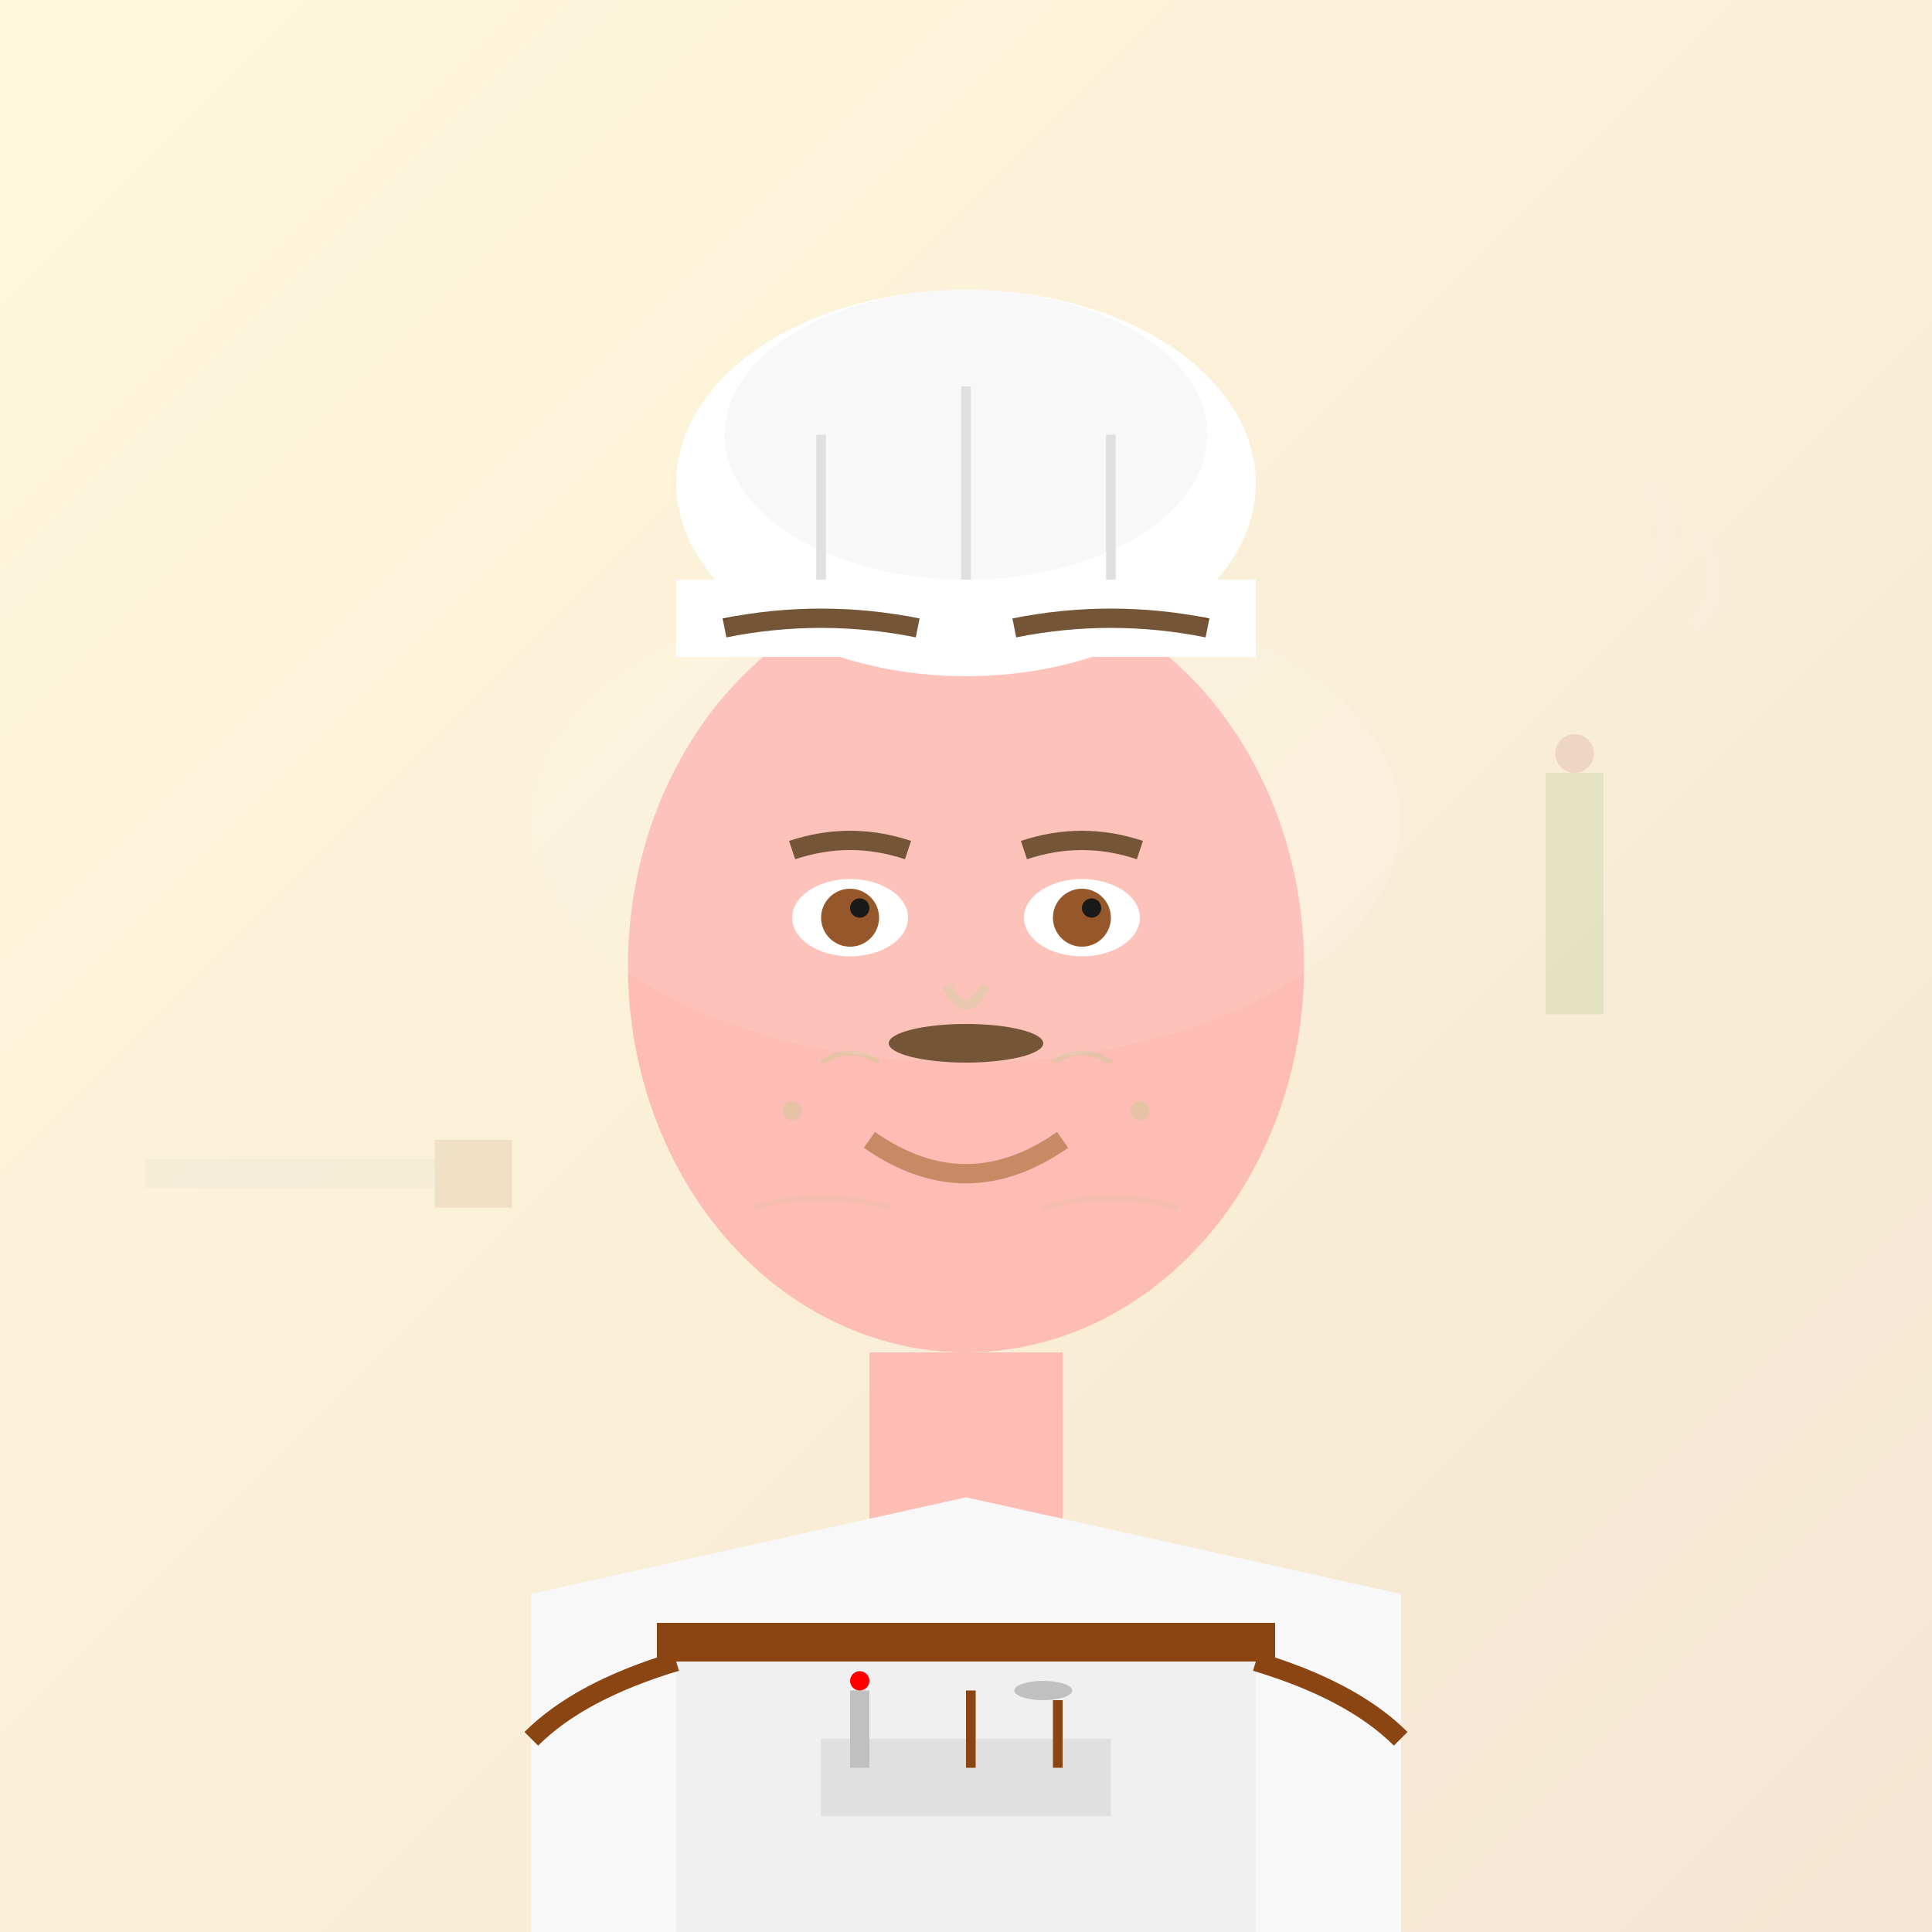 <svg width="200" height="200" viewBox="0 0 200 200" fill="none" xmlns="http://www.w3.org/2000/svg">
  <rect x="0" y="0" width="200" height="200" fill="#333333" stroke="none"/>
  <defs>
    <linearGradient id="kitchenGrad" x1="0%" y1="0%" x2="100%" y2="100%">
      <stop offset="0%" style="stop-color:#fff8dc;stop-opacity:1" />
      <stop offset="100%" style="stop-color:#f5e6d3;stop-opacity:1" />
    </linearGradient>
  </defs>
  
  <!-- Background -->
  <rect width="200" height="200" fill="url(#kitchenGrad)"/>
  
  <!-- Thomas De Clerk - Culinary Specialist Portrait -->
  
  <!-- Neck -->
  <rect x="90" y="140" width="20" height="25" fill="#fdbcb4"/>
  
  <!-- Chef's Jacket -->
  <rect x="55" y="165" width="90" height="35" fill="#ffffff"/>
  <polygon points="55,165 100,155 145,165 145,200 55,200" fill="#f8f8f8"/>
  
  <!-- Double-breasted buttons -->
  <circle cx="80" cy="175" r="2" fill="#c0c0c0"/>
  <circle cx="120" cy="175" r="2" fill="#c0c0c0"/>
  <circle cx="80" cy="185" r="2" fill="#c0c0c0"/>
  <circle cx="120" cy="185" r="2" fill="#c0c0c0"/>
  
  <!-- Face -->
  <ellipse cx="100" cy="100" rx="35" ry="40" fill="#fdbcb4"/>
  
  <!-- Chef's Toque (Hat) -->
  <ellipse cx="100" cy="50" rx="30" ry="20" fill="#ffffff"/>
  <rect x="70" y="60" width="60" height="8" fill="#ffffff"/>
  <ellipse cx="100" cy="45" rx="25" ry="15" fill="#f8f8f8"/>
  
  <!-- Hat pleats -->
  <line x1="85" y1="45" x2="85" y2="60" stroke="#e0e0e0" stroke-width="1"/>
  <line x1="100" y1="40" x2="100" y2="60" stroke="#e0e0e0" stroke-width="1"/>
  <line x1="115" y1="45" x2="115" y2="60" stroke="#e0e0e0" stroke-width="1"/>
  
  <!-- Hair (Slightly visible under hat) -->
  <path d="M 75 65 Q 85 63 95 65" stroke="#654321" stroke-width="2" fill="none"/>
  <path d="M 105 65 Q 115 63 125 65" stroke="#654321" stroke-width="2" fill="none"/>
  
  <!-- Eyes (Friendly Chef Expression) -->
  <ellipse cx="88" cy="95" rx="6" ry="4" fill="white"/>
  <ellipse cx="112" cy="95" rx="6" ry="4" fill="white"/>
  <circle cx="88" cy="95" r="3" fill="#8b4513"/>
  <circle cx="112" cy="95" r="3" fill="#8b4513"/>
  <circle cx="89" cy="94" r="1" fill="#000"/>
  <circle cx="113" cy="94" r="1" fill="#000"/>
  
  <!-- Friendly eyebrows -->
  <path d="M 82 88 Q 88 86 94 88" stroke="#654321" stroke-width="2" fill="none"/>
  <path d="M 106 88 Q 112 86 118 88" stroke="#654321" stroke-width="2" fill="none"/>
  
  <!-- Mustache (Culinary Professional Style) -->
  <ellipse cx="100" cy="108" rx="8" ry="2" fill="#654321"/>
  
  <!-- Nose -->
  <path d="M 98 102 Q 100 106 102 102" stroke="#e6c2a6" stroke-width="1" fill="none"/>
  
  <!-- Mouth (Warm Chef Smile) -->
  <path d="M 90 118 Q 100 125 110 118" stroke="#c88a65" stroke-width="2" fill="none"/>
  
  <!-- Dimples from smiling -->
  <circle cx="82" cy="115" r="1" fill="#e6c2a6"/>
  <circle cx="118" cy="115" r="1" fill="#e6c2a6"/>
  
  <!-- Professional Apron -->
  <rect x="70" y="170" width="60" height="30" fill="#f0f0f0"/>
  <rect x="68" y="168" width="64" height="4" fill="#8b4513"/>
  
  <!-- Apron strings -->
  <path d="M 70 172 Q 60 175 55 180" stroke="#8b4513" stroke-width="2" fill="none"/>
  <path d="M 130 172 Q 140 175 145 180" stroke="#8b4513" stroke-width="2" fill="none"/>
  
  <!-- Chef's Tools in Apron Pocket -->
  <rect x="85" y="180" width="30" height="8" fill="#e0e0e0"/>
  <!-- Thermometer -->
  <rect x="88" y="175" width="2" height="8" fill="#c0c0c0"/>
  <circle cx="89" cy="174" r="1" fill="#ff0000"/>
  
  <!-- Whisk handle -->
  <rect x="100" y="175" width="1" height="8" fill="#8b4513"/>
  
  <!-- Tasting spoon -->
  <ellipse cx="108" cy="175" rx="3" ry="1" fill="#c0c0c0"/>
  <rect x="109" y="176" width="1" height="7" fill="#8b4513"/>
  
  <!-- Professional Confidence -->
  <path d="M 85 110 Q 88 108 91 110" stroke="#e6c2a6" stroke-width="0.5" fill="none"/>
  <path d="M 109 110 Q 112 108 115 110" stroke="#e6c2a6" stroke-width="0.5" fill="none"/>
  
  <!-- Background Culinary Elements -->
  <g opacity="0.1">
    <!-- Chef's knife -->
    <rect x="15" y="120" width="30" height="3" fill="#c0c0c0"/>
    <rect x="45" y="118" width="8" height="7" fill="#8b4513"/>
    
    <!-- Wine bottle -->
    <rect x="160" y="80" width="6" height="25" fill="#228b22"/>
    <circle cx="163" cy="78" r="2" fill="#8b0000"/>
    
    <!-- Steam wisps -->
    <path d="M 170 60 Q 175 55 170 50" stroke="#f0f0f0" stroke-width="2" fill="none"/>
    <path d="M 175 65 Q 180 60 175 55" stroke="#f0f0f0" stroke-width="2" fill="none"/>
  </g>
  
  <!-- Professional lighting -->
  <ellipse cx="100" cy="85" rx="45" ry="25" fill="white" opacity="0.1"/>
  
  <!-- Years of Experience Expression -->
  <path d="M 78 125 Q 85 123 92 125" stroke="#e6c2a6" stroke-width="0.5" fill="none" opacity="0.4"/>
  <path d="M 108 125 Q 115 123 122 125" stroke="#e6c2a6" stroke-width="0.5" fill="none" opacity="0.4"/>
</svg>

